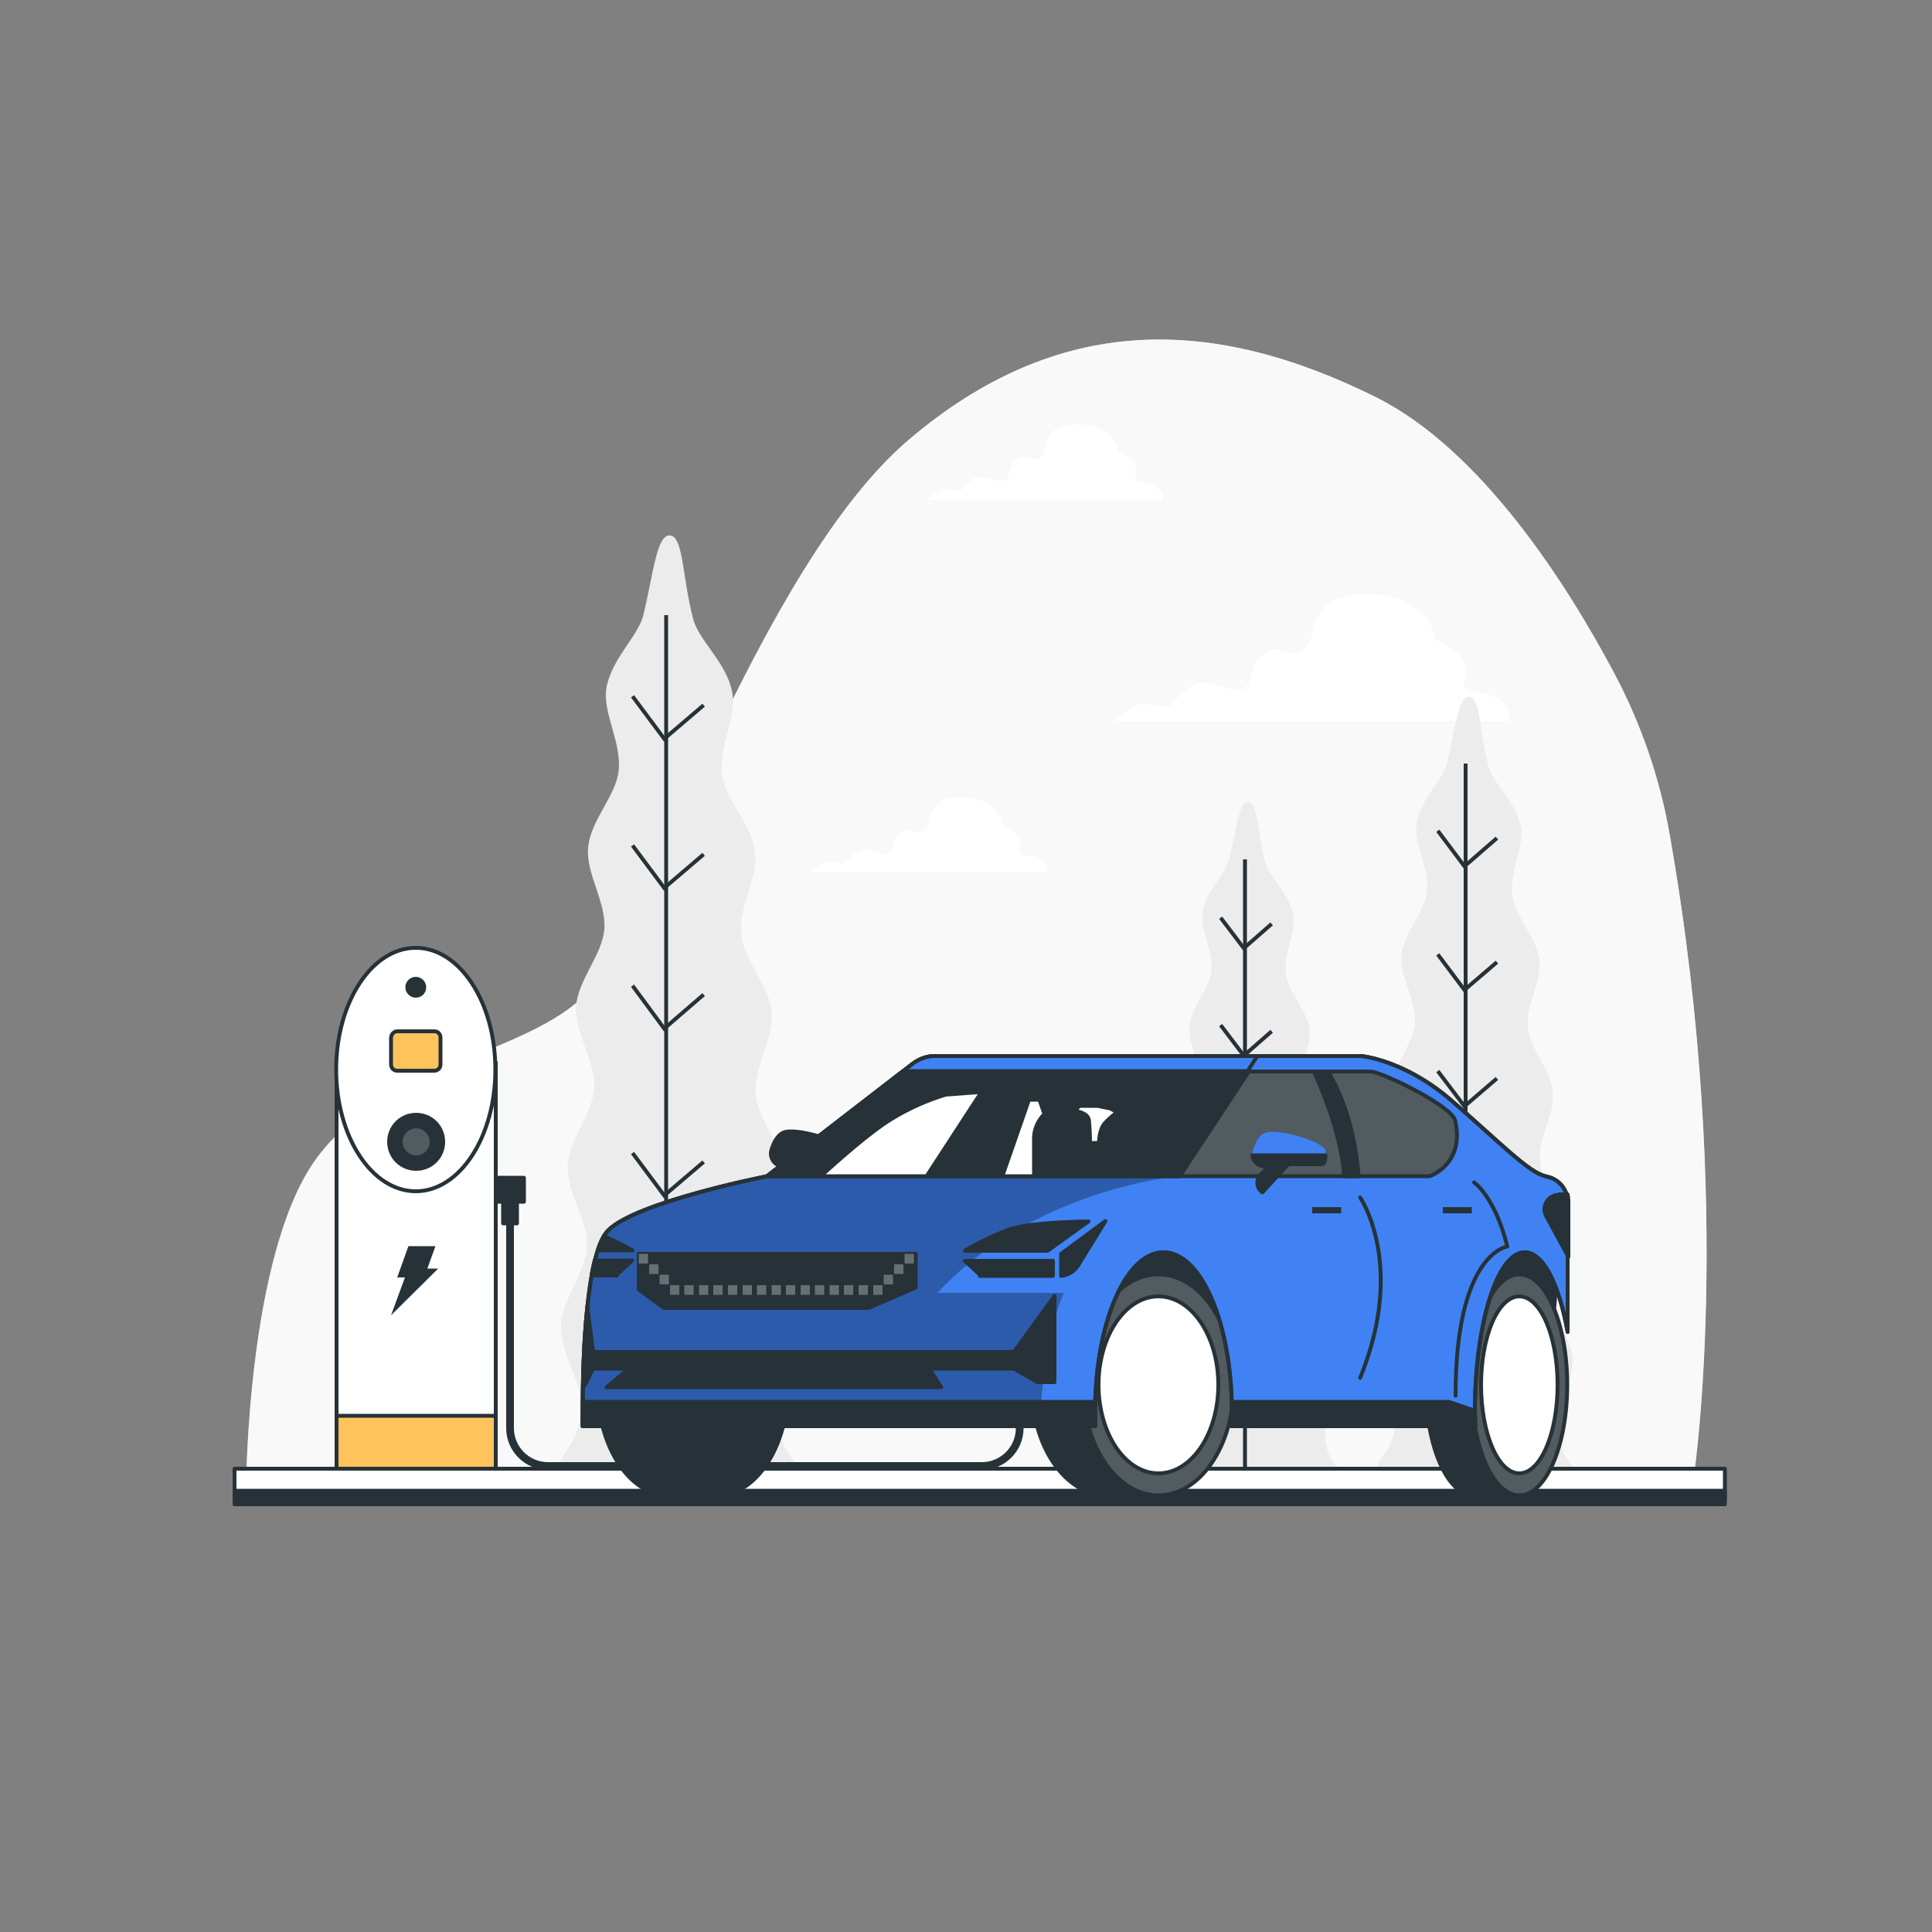 <?xml version="1.0" encoding="utf-8"?>
<!-- Generator: Adobe Illustrator 23.0.0, SVG Export Plug-In . SVG Version: 6.00 Build 0)  -->
<svg version="1.1" id="Layer_1" xmlns="http://www.w3.org/2000/svg" xmlns:xlink="http://www.w3.org/1999/xlink" x="0px" y="0px"
	 viewBox="0 0 500 500" style="enable-background:new 0 0 500 500;" xml:space="preserve">
<rect x="0" y="0" width="500" height="500" fill="#808080" stroke="none"/>
<style type="text/css">
	.st0{fill:#E1E1E1;}
	.st1{opacity:0.8;fill:#FFFFFF;enable-background:new    ;}
	.st2{fill:#FFFFFF;}
	.st3{opacity:0.5;fill:#FFFFFF;enable-background:new    ;}
	.st4{opacity:0.6;}
	.st5{fill:#ECECEC;}
	.st6{fill:none;stroke:#263238;stroke-miterlimit:10;}
	.st7{fill:none;stroke:#263238;stroke-width:2;stroke-linecap:round;stroke-linejoin:round;}
	.st8{fill:#263238;stroke:#263238;stroke-linecap:round;stroke-linejoin:round;}
	.st9{clip-path:url(#SVGID_2_);}
	.st10{fill:#263238;}
	.st11{fill:#FFFFFF;stroke:#263238;stroke-linecap:round;stroke-linejoin:round;}
	.st12{fill:#FEC35B;stroke:#263238;stroke-linecap:round;stroke-linejoin:round;}
	.st13{opacity:0.2;fill:#FFFFFF;enable-background:new    ;}
	.st14{clip-path:url(#SVGID_4_);}
	.st15{fill:none;stroke:#263238;stroke-linecap:round;stroke-linejoin:round;}
	.st16{clip-path:url(#SVGID_6_);}
	.st17{fill:#4082F3;stroke:#263238;stroke-linecap:round;stroke-linejoin:round;}
	.st18{clip-path:url(#SVGID_8_);}
	.st19{opacity:0.3;enable-background:new    ;}
	.st20{clip-path:url(#SVGID_10_);}
	.st21{opacity:0.2;fill:#FFFFFF;stroke:#263238;stroke-linecap:round;stroke-linejoin:round;enable-background:new    ;}
	.st22{opacity:0.3;fill:#FFFFFF;enable-background:new    ;}
	.st23{fill:#4082F3;}
</style>
<g id="background-simple--inject-1">
	<path class="st0" d="M432.2,216.5c-2.5-14.7-7.4-29-14.4-42.2c-12.2-23-34.4-57.9-61.7-71.5c-42.2-21-82.1-22-120.9,11
		s-68.8,127-83.2,143s-53.6,19-70.8,44s-17.5,84-17.5,84H438C438,384.8,449.3,314,432.2,216.5z"/>
	<path class="st1" d="M432.2,216.5c-2.5-14.7-7.4-29-14.4-42.2c-12.2-23-34.4-57.9-61.7-71.5c-42.2-21-82.1-22-120.9,11
		s-68.8,127-83.2,143s-53.6,19-70.8,44s-17.5,84-17.5,84H438C438,384.8,449.3,314,432.2,216.5z"/>
</g>
<g id="Clouds--inject-1">
	<path class="st2" d="M387.2,180.6c-4.5-2.4-6.5-0.4-8.1-2.4s4.5-7.3-7.7-12.6c0,0-0.8-11.4-17.4-11.8s-12.2,11.3-16.6,14.2
		s-5.7-1.6-10.1,1.2s-2.4,8.5-6.1,9.3s-8.5-3.6-13-0.8s-4.5,5.3-6.5,5.3s-6.1-1.6-8.5,0s-5.3,3.6-5.3,3.6h102.6
		C390.5,186.6,391.7,183,387.2,180.6z"/>
	<path class="st3" d="M387.2,180.6c-4.5-2.4-6.5-0.4-8.1-2.4s4.5-7.3-7.7-12.6c0,0-0.8-11.4-17.4-11.8s-12.2,11.3-16.6,14.2
		s-5.7-1.6-10.1,1.2s-2.4,8.5-6.1,9.3s-8.5-3.6-13-0.8s-4.5,5.3-6.5,5.3s-6.1-1.6-8.5,0s-5.3,3.6-5.3,3.6h102.6
		C390.5,186.6,391.7,183,387.2,180.6z"/>
	<path class="st2" d="M298.8,125.7c-2.6-1.4-3.8-0.2-4.8-1.4s2.6-4.3-4.6-7.4c0,0-0.5-6.7-10.3-7s-7.2,6.7-9.9,8.4s-3.4-1-6,0.7
		s-1.4,5.1-3.6,5.5s-5-2.2-7.7-0.5s-2.6,3.1-3.9,3.1s-3.6-1-5,0s-3.1,2.2-3.1,2.2h60.8C300.8,129.3,301.5,127.1,298.8,125.7z"/>
	<path class="st3" d="M298.8,125.7c-2.6-1.4-3.8-0.2-4.8-1.4s2.6-4.3-4.6-7.4c0,0-0.5-6.7-10.3-7s-7.2,6.7-9.9,8.4s-3.4-1-6,0.7
		s-1.4,5.1-3.6,5.5s-5-2.2-7.7-0.5s-2.6,3.1-3.9,3.1s-3.6-1-5,0s-3.1,2.2-3.1,2.2h60.8C300.8,129.3,301.5,127.1,298.8,125.7z"/>
	<path class="st2" d="M268.8,222.2c-2.6-1.4-3.8-0.2-4.8-1.4s2.6-4.3-4.6-7.4c0,0-0.5-6.7-10.3-7s-7.2,6.7-9.9,8.4s-3.4-1-6,0.7
		s-1.4,5-3.6,5.5s-5-2.2-7.7-0.5s-2.6,3.1-3.9,3.1s-3.6-1-5,0s-3.1,2.2-3.1,2.2h60.8C270.8,225.8,271.4,223.6,268.8,222.2z"/>
	<path class="st3" d="M268.8,222.2c-2.6-1.4-3.8-0.2-4.8-1.4s2.6-4.3-4.6-7.4c0,0-0.5-6.7-10.3-7s-7.2,6.7-9.9,8.4s-3.4-1-6,0.7
		s-1.4,5-3.6,5.5s-5-2.2-7.7-0.5s-2.6,3.1-3.9,3.1s-3.6-1-5,0s-3.1,2.2-3.1,2.2h60.8C270.8,225.8,271.4,223.6,268.8,222.2z"/>
	<g class="st4">
		<path class="st2" d="M387.2,180.6c-4.5-2.4-6.5-0.4-8.1-2.4s4.5-7.3-7.7-12.6c0,0-0.8-11.4-17.4-11.8s-12.2,11.3-16.6,14.2
			s-5.7-1.6-10.1,1.2s-2.4,8.5-6.1,9.3s-8.5-3.6-13-0.8s-4.5,5.3-6.5,5.3s-6.1-1.6-8.5,0s-5.3,3.6-5.3,3.6h102.6
			C390.5,186.6,391.7,183,387.2,180.6z"/>
		<path class="st3" d="M387.2,180.6c-4.5-2.4-6.5-0.4-8.1-2.4s4.5-7.3-7.7-12.6c0,0-0.8-11.4-17.4-11.8s-12.2,11.3-16.6,14.2
			s-5.7-1.6-10.1,1.2s-2.4,8.5-6.1,9.3s-8.5-3.6-13-0.8s-4.5,5.3-6.5,5.3s-6.1-1.6-8.5,0s-5.3,3.6-5.3,3.6h102.6
			C390.5,186.6,391.7,183,387.2,180.6z"/>
	</g>
	<g class="st4">
		<path class="st2" d="M298.8,125.7c-2.6-1.4-3.8-0.2-4.8-1.4s2.6-4.3-4.6-7.4c0,0-0.5-6.7-10.3-7s-7.2,6.7-9.9,8.4s-3.4-1-6,0.7
			s-1.4,5.1-3.6,5.5s-5-2.2-7.7-0.5s-2.6,3.1-3.9,3.1s-3.6-1-5,0s-3.1,2.2-3.1,2.2h60.8C300.8,129.3,301.5,127.1,298.8,125.7z"/>
		<path class="st3" d="M298.8,125.7c-2.6-1.4-3.8-0.2-4.8-1.4s2.6-4.3-4.6-7.4c0,0-0.5-6.7-10.3-7s-7.2,6.7-9.9,8.4s-3.4-1-6,0.7
			s-1.4,5.1-3.6,5.5s-5-2.2-7.7-0.5s-2.6,3.1-3.9,3.1s-3.6-1-5,0s-3.1,2.2-3.1,2.2h60.8C300.8,129.3,301.5,127.1,298.8,125.7z"/>
	</g>
	<g class="st4">
		<path class="st2" d="M268.8,222.2c-2.6-1.4-3.8-0.2-4.8-1.4s2.6-4.3-4.6-7.4c0,0-0.5-6.7-10.3-7s-7.2,6.7-9.9,8.4s-3.4-1-6,0.7
			s-1.4,5-3.6,5.5s-5-2.2-7.7-0.5s-2.6,3.1-3.9,3.1s-3.6-1-5,0s-3.1,2.2-3.1,2.2h60.8C270.8,225.8,271.4,223.6,268.8,222.2z"/>
		<path class="st3" d="M268.8,222.2c-2.6-1.4-3.8-0.2-4.8-1.4s2.6-4.3-4.6-7.4c0,0-0.5-6.7-10.3-7s-7.2,6.7-9.9,8.4s-3.4-1-6,0.7
			s-1.4,5-3.6,5.5s-5-2.2-7.7-0.5s-2.6,3.1-3.9,3.1s-3.6-1-5,0s-3.1,2.2-3.1,2.2h60.8C270.8,225.8,271.4,223.6,268.8,222.2z"/>
	</g>
</g>
<g id="Trees--inject-1">
	<path class="st5" d="M357.2,384h51.5c-1-6.3-5-5.2-5.6-15c-0.3-4.9,4.3-11,3.9-17.5c-0.3-5.3-5.6-10.8-6-16.9
		c-0.4-5.5,4.1-11.6,3.7-17.5c-0.4-5.6-5.7-11-6.2-16.8s3.9-11.8,3.4-17.6s-5.9-11-6.5-16.7c-0.6-5.8,3.7-12.1,3-17.6
		c-0.7-5.9-6.3-11-7-16.5c-0.9-6.1,3.1-12.5,2.2-17.8c-1.1-6.4-7.1-11.1-8.4-15.8c-2.3-8.8-2-17.3-4.8-17.9c-3-0.6-3.6,7.7-5.9,17
		c-1.1,4.7-7,9.4-7.9,15.8c-0.8,5.2,3.4,11.5,2.7,17.6c-0.6,5.4-6,10.6-6.6,16.5c-0.5,5.5,3.9,11.6,3.5,17.4
		c-0.4,5.6-5.7,11-6.1,16.7s4.2,11.7,3.9,17.3s-5.5,11.2-5.8,16.8c-0.3,5.9,4.4,11.8,4.1,17.3c-0.3,6-5.4,11.6-5.5,16.9
		c-0.2,6.4,4.5,12.3,4.3,17.2c-0.3,10.6-5.2,8.4-5.3,16.9L357.2,384z"/>
	<line class="st6" x1="379.3" y1="197.6" x2="379.3" y2="381.7"/>
	<polyline class="st6" points="387.4,216.9 379,224.2 372.1,215 	"/>
	<polyline class="st6" points="387.4,249 379,256.2 372.1,247 	"/>
	<polyline class="st6" points="387.4,279.1 379,286.3 372.1,277.2 	"/>
	<polyline class="st6" points="387.4,314.9 379,322.2 372.1,313 	"/>
	<polyline class="st6" points="387.4,351.2 379,358.4 372.1,349.3 	"/>
	<path class="st5" d="M303,384h44.7c-0.9-5.5-4.4-4.5-4.8-13c-0.2-4.3,3.7-9.5,3.4-15.1c-0.3-4.6-4.8-9.4-5.2-14.6
		c-0.3-4.8,3.6-10,3.2-15.2c-0.4-4.9-5-9.5-5.4-14.5s3.4-10.3,3-15.3s-5.1-9.5-5.6-14.5c-0.5-5,3.2-10.5,2.6-15.3
		c-0.6-5.1-5.4-9.5-6.1-14.3c-0.7-5.3,2.7-10.9,1.9-15.4c-1-5.6-6.2-9.6-7.3-13.7c-2-7.6-1.8-15-4.2-15.5c-2.6-0.5-3.1,6.7-5.1,14.8
		c-1,4-6,8.2-6.9,13.7c-0.7,4.5,2.9,10,2.3,15.2c-0.5,4.7-5.2,9.2-5.7,14.3c-0.4,4.8,3.4,10.1,3,15.1s-4.9,9.5-5.3,14.5
		s3.6,10.1,3.4,15s-4.8,9.7-5,14.5c-0.2,5.1,3.8,10.2,3.6,15c-0.2,5.2-4.6,10-4.8,14.6c-0.2,5.6,3.9,10.7,3.8,14.9
		c-0.3,9.2-4.5,7.3-4.6,14.7L303,384z"/>
	<line class="st6" x1="322.2" y1="222.4" x2="322.2" y2="382"/>
	<polyline class="st6" points="329.1,239.1 321.9,245.4 315.9,237.5 	"/>
	<polyline class="st6" points="329.1,266.9 321.9,273.2 315.9,265.3 	"/>
	<polyline class="st6" points="329.1,293 321.9,299.3 315.9,291.4 	"/>
	<polyline class="st6" points="329.1,324.1 321.9,330.4 315.9,322.5 	"/>
	<polyline class="st6" points="329.1,355.5 321.9,361.8 315.9,353.9 	"/>
	<path class="st5" d="M145.7,384h62.2c-1.2-7.6-6.1-6.3-6.7-18c-0.3-5.9,5.2-13.3,4.7-21.1c-0.4-6.4-6.7-13-7.2-20.4
		c-0.4-6.6,5-14,4.4-21.1c-0.5-6.8-6.9-13.2-7.5-20.3c-0.6-6.8,4.7-14.3,4.1-21.2c-0.6-6.9-7.2-13.3-7.9-20.1
		c-0.7-7,4.4-14.6,3.6-21.3c-0.8-7.1-7.6-13.3-8.5-19.9c-1-7.3,3.8-15.1,2.6-21.4c-1.4-7.7-8.6-13.3-10.1-19
		c-2.8-10.6-2.5-20.9-5.8-21.6c-3.6-0.7-4.4,9.3-7.1,20.6c-1.4,5.6-8.4,11.4-9.6,19.1c-0.9,6.3,4,13.9,3.2,21.2
		c-0.7,6.5-7.3,12.8-7.9,19.9c-0.6,6.7,4.7,14,4.2,21c-0.5,6.8-6.9,13.2-7.3,20.1c-0.4,6.9,5,14.1,4.7,20.9
		c-0.4,7-6.6,13.5-6.9,20.2c-0.3,7.1,5.3,14.2,5,20.8c-0.3,7.3-6.5,14-6.7,20.3c-0.3,7.7,5.4,14.9,5.2,20.8
		c-0.4,12.8-6.2,10.1-6.4,20.4L145.7,384z"/>
	<line class="st6" x1="172.4" y1="159.2" x2="172.4" y2="381.2"/>
	<polyline class="st6" points="182.1,182.5 171.9,191.2 163.7,180.2 	"/>
	<polyline class="st6" points="182.1,221.1 171.9,229.8 163.7,218.8 	"/>
	<polyline class="st6" points="182.1,257.4 171.9,266.2 163.7,255.1 	"/>
	<polyline class="st6" points="182.1,300.7 171.9,309.4 163.7,298.4 	"/>
	<polyline class="st6" points="182.1,344.4 171.9,353.1 163.7,342.1 	"/>
</g>
<g id="charging-station--inject-1">
	<path class="st7" d="M132,315.4v54.2c0,5.4,4.4,9.8,9.8,9.8h112.3c5.4,0,9.8-4.4,9.8-9.8v-6.2"/>
	<rect x="127.2" y="304.8" class="st8" width="8.4" height="6.2"/>
	<rect x="87.1" y="275.2" class="st2" width="41.2" height="111.8"/>
	<g>
		<defs>
			<rect id="SVGID_1_" x="87.1" y="275.2" width="41.2" height="111.8"/>
		</defs>
		<clipPath id="SVGID_2_">
			<use xlink:href="#SVGID_1_"  style="overflow:visible;"/>
		</clipPath>
		<g class="st9">
			<polygon class="st10" points="113.4,328.3 110.6,328.3 112.7,322.5 105.7,322.5 102.8,330.6 104.8,330.6 101.2,340.4 			"/>
		</g>
	</g>
	<rect x="87.1" y="275.2" class="st6" width="41.2" height="111.8"/>
	<ellipse class="st11" cx="107.6" cy="276.8" rx="20.6" ry="31.5"/>
	<path class="st12" d="M102.8,266.9h9.6c0.9,0,1.6,0.7,1.6,1.6v7c0,0.9-0.7,1.6-1.6,1.6h-9.6c-0.9,0-1.6-0.7-1.6-1.6v-7
		C101.3,267.6,102,266.9,102.8,266.9z"/>
	<path class="st8" d="M114.7,295.5c0-3.9-3.1-7-7-7s-7,3.1-7,7s3.1,7,7,7S114.7,299.4,114.7,295.5z"/>
	<path class="st13" d="M111.2,295.5c0-1.9-1.6-3.5-3.5-3.5s-3.5,1.6-3.5,3.5c0,1.9,1.6,3.5,3.5,3.5c0,0,0,0,0,0
		C109.6,299.1,111.2,297.5,111.2,295.5z"/>
	<path class="st8" d="M109.8,255.5c0-1.2-1-2.2-2.2-2.2c-1.2,0-2.2,1-2.2,2.2s1,2.2,2.2,2.2h0C108.9,257.7,109.8,256.7,109.8,255.5z
		"/>
	<rect x="130.2" y="310.4" class="st8" width="3.6" height="6.2"/>
	<rect x="87.1" y="366.4" class="st12" width="41.2" height="20.6"/>
	<rect x="60.7" y="380.1" class="st11" width="385.7" height="7.5"/>
	<rect x="60.7" y="385.8" class="st8" width="385.7" height="3.5"/>
</g>
<g id="Car--inject-1">
	<path class="st8" d="M203.4,301.9h-0.5c-1.9,0-3.4-1.5-3.4-3.4c0-0.4,0.1-0.7,0.2-1.1c0.7-2.1,1.8-4.2,3.8-4.5c4-0.7,15,2.7,15,5
		s0,3.3-1.3,3.3h-8.3l-6.7,7.3l-0.1-0.1c-1.3-1.1-1.5-3-0.4-4.3c0.1-0.1,0.2-0.3,0.4-0.4C202.5,303.2,203,302.6,203.4,301.9z"/>
	<path class="st8" d="M278.7,363.9h110.7c0,0,16-10.7,12.7-38.7s-21.3-9.3-28,9.3h-49.3c0,0-10.7-21.3-28-18.7
		S278.7,363.9,278.7,363.9z"/>
	<path class="st8" d="M305.9,358.4c0-8.2-2.4-15.6-6.1-20.9v-7.8h-13.3c-10.8,0-19.5,12.8-19.5,28.7s8.7,28.6,19.5,28.6h13.3v-7.8
		C303.6,374,305.9,366.6,305.9,358.4z"/>
	<ellipse class="st10" cx="299.8" cy="358.4" rx="19.5" ry="28.6"/>
	<g>
		<defs>
			<ellipse id="SVGID_3_" cx="299.8" cy="358.4" rx="19.5" ry="28.6"/>
		</defs>
		<clipPath id="SVGID_4_">
			<use xlink:href="#SVGID_3_"  style="overflow:visible;"/>
		</clipPath>
		<g class="st14">
			<ellipse class="st13" cx="299.8" cy="358.4" rx="19.5" ry="28.6"/>
		</g>
	</g>
	<ellipse class="st15" cx="299.8" cy="358.4" rx="19.5" ry="28.6"/>
	<path class="st8" d="M185.6,329.7H173c-10.2,0-18.4,12.8-18.4,28.7S162.9,387,173,387h12.6c10.2,0,18.4-12.8,18.4-28.6
		S195.8,329.7,185.6,329.7z"/>
	<ellipse class="st11" cx="299.8" cy="358.4" rx="15.5" ry="22.9"/>
	<path class="st8" d="M397.1,358.4c0-8.2-1.5-15.6-3.9-20.9v-7.8h-11.8c-6.8,0-12.4,12.8-12.4,28.7s5.6,28.6,12.4,28.6h11.8v-7.8
		C395.6,374,397.1,366.6,397.1,358.4z"/>
	<ellipse class="st10" cx="393.2" cy="358.4" rx="12.4" ry="28.6"/>
	<g>
		<defs>
			<ellipse id="SVGID_5_" cx="393.2" cy="358.4" rx="12.4" ry="28.6"/>
		</defs>
		<clipPath id="SVGID_6_">
			<use xlink:href="#SVGID_5_"  style="overflow:visible;"/>
		</clipPath>
		<g class="st16">
			<ellipse class="st13" cx="393.2" cy="358.4" rx="12.4" ry="28.6"/>
		</g>
	</g>
	<ellipse class="st15" cx="393.2" cy="358.4" rx="12.4" ry="28.6"/>
	<ellipse class="st11" cx="393.2" cy="358.4" rx="9.9" ry="22.9"/>
	<path class="st17" d="M283.4,365.4c0-22.8,7.9-41.3,17.7-41.3s17.7,18.5,17.7,41.3c0,1.3,0,2.5-0.1,3.7h63.1c0-1.2-0.1-2.5-0.1-3.7
		c0-22.8,5.8-41.3,12.9-41.3c4.8,0,8.9,8.3,11.1,20.6v-33.7c0-3.2-2.3-5.9-5.4-6.5l-0.3-0.1c-4.4-0.9-12.3-9.2-24.5-19.7
		s-23.2-11.4-23.2-11.4H242c-2.1,0-4.1,0.7-5.8,2l-37.7,29.1c0,0-33.7,6.6-41.1,14s-6.6,50.7-6.6,50.7h132.6
		C283.4,367.9,283.4,366.6,283.4,365.4z"/>
	<g>
		<defs>
			<path id="SVGID_7_" d="M283.4,365.4c0-22.8,7.9-41.3,17.7-41.3s17.7,18.5,17.7,41.3c0,1.3,0,2.5-0.1,3.7h63.1
				c0-1.2-0.1-2.5-0.1-3.7c0-22.8,5.8-41.3,12.9-41.3c4.8,0,8.9,8.3,11.1,20.6v-33.7c0-3.2-2.3-5.9-5.4-6.5l-0.3-0.1
				c-4.4-0.9-12.3-9.2-24.5-19.7s-23.2-11.4-23.2-11.4H242c-2.1,0-4.1,0.7-5.8,2l-37.7,29.1c0,0-33.7,6.6-41.1,14
				s-6.6,50.7-6.6,50.7h132.6C283.4,367.9,283.4,366.6,283.4,365.4z"/>
		</defs>
		<clipPath id="SVGID_8_">
			<use xlink:href="#SVGID_7_"  style="overflow:visible;"/>
		</clipPath>
		<g class="st18">
			<path class="st19" d="M305.3,304.4l5.9-31.1H242c-2.1,0-4.1,0.7-5.8,2l-37.7,29.1c0,0-33.7,6.6-41.1,14s-6.6,50.7-6.6,50.7h118.3
				c0.9-23.4,6.2-34.5,6.2-34.5h-32.7C268,307.3,305.3,304.4,305.3,304.4z"/>
		</g>
	</g>
	<path class="st15" d="M283.4,365.4c0-22.8,7.9-41.3,17.7-41.3s17.7,18.5,17.7,41.3c0,1.3,0,2.5-0.1,3.7h63.1c0-1.2-0.1-2.5-0.1-3.7
		c0-22.8,5.8-41.3,12.9-41.3c4.8,0,8.9,8.3,11.1,20.6v-33.7c0-3.2-2.3-5.9-5.4-6.5l-0.3-0.1c-4.4-0.9-12.3-9.2-24.5-19.7
		s-23.2-11.4-23.2-11.4H242c-2.1,0-4.1,0.7-5.8,2l-37.7,29.1c0,0-33.7,6.6-41.1,14s-6.6,50.7-6.6,50.7h132.6
		C283.4,367.9,283.4,366.6,283.4,365.4z"/>
	<path class="st17" d="M325.4,273.3H242c-2.1,0-4.1,0.7-5.8,2l-37.7,29.1h106.7L325.4,273.3z"/>
	<path class="st8" d="M281.7,316.1c-6,0.1-16.5,0.5-21.1,2.3c-3.8,1.5-7.4,3.2-10.9,5.3h21.4L281.7,316.1z"/>
	<path class="st8" d="M272.5,330.2v-3.9h-22.8l4.1,3.8c-0.1,0-0.1,0.1-0.2,0.1H272.5z"/>
	<path class="st8" d="M274.6,324.5v5.7c1.8-0.2,3.4-1.1,4.4-2.7c2.2-3.5,7.1-11.5,7.1-11.5L274.6,324.5z"/>
	<path class="st8" d="M159.5,330l4.1-3.8h-9.7c-0.3,1.2-0.6,2.5-0.8,3.9h6.6C159.6,330.1,159.6,330,159.5,330z"/>
	<path class="st8" d="M156.3,319.9c-0.7,1.2-1.2,2.4-1.6,3.7h9C161.3,322.2,158.8,321,156.3,319.9z"/>
	<path class="st10" d="M305.3,304.4H370c0,0,9.2-3.1,6.6-14.4c-0.9-3.9-19.3-12.7-21.9-12.7h-31.5L305.3,304.4z"/>
	<g>
		<defs>
			<path id="SVGID_9_" d="M305.3,304.4H370c0,0,9.2-3.1,6.6-14.4c-0.9-3.9-19.3-12.7-21.9-12.7h-31.5L305.3,304.4z"/>
		</defs>
		<clipPath id="SVGID_10_">
			<use xlink:href="#SVGID_9_"  style="overflow:visible;"/>
		</clipPath>
		<g class="st20">
			<path class="st21" d="M305.3,304.4H370c0,0,9.2-3.1,6.6-14.4c-0.9-3.9-19.3-12.7-21.9-12.7h-31.5L305.3,304.4z"/>
		</g>
	</g>
	<path class="st15" d="M305.3,304.4H370c0,0,9.2-3.1,6.6-14.4c-0.9-3.9-19.3-12.7-21.9-12.7h-31.5L305.3,304.4z"/>
	<polygon class="st8" points="233.7,277.2 198.5,304.4 305.3,304.4 322.8,277.2 	"/>
	<polygon class="st8" points="165.3,324.5 165.3,333.7 171.8,338.5 224.8,338.5 237,333.2 237,324.5 	"/>
	<rect x="165.3" y="324.5" class="st22" width="2.4" height="2.5"/>
	<rect x="168" y="327.2" class="st22" width="2.4" height="2.5"/>
	<rect x="170.7" y="329.9" class="st22" width="2.4" height="2.5"/>
	<rect x="173.4" y="332.6" class="st22" width="2.4" height="2.5"/>
	<rect x="234.1" y="324.5" class="st22" width="2.4" height="2.5"/>
	<rect x="231.4" y="327.2" class="st22" width="2.4" height="2.5"/>
	<rect x="228.7" y="329.9" class="st22" width="2.4" height="2.5"/>
	<rect x="226" y="332.6" class="st22" width="2.4" height="2.5"/>
	<rect x="177.1" y="332.6" class="st22" width="2.4" height="2.5"/>
	<rect x="180.9" y="332.6" class="st22" width="2.4" height="2.5"/>
	<rect x="184.6" y="332.6" class="st22" width="2.4" height="2.5"/>
	<rect x="188.4" y="332.6" class="st22" width="2.4" height="2.5"/>
	<rect x="192.2" y="332.6" class="st22" width="2.4" height="2.5"/>
	<rect x="195.9" y="332.6" class="st22" width="2.4" height="2.5"/>
	<rect x="199.7" y="332.6" class="st22" width="2.4" height="2.5"/>
	<rect x="203.4" y="332.6" class="st22" width="2.4" height="2.5"/>
	<rect x="207.2" y="332.6" class="st22" width="2.4" height="2.5"/>
	<rect x="210.9" y="332.6" class="st22" width="2.4" height="2.5"/>
	<rect x="214.7" y="332.6" class="st22" width="2.4" height="2.5"/>
	<rect x="218.4" y="332.6" class="st22" width="2.4" height="2.5"/>
	<rect x="222.2" y="332.6" class="st22" width="2.4" height="2.5"/>
	<path class="st8" d="M262.4,349.9H153.5l-1.5-11.7c-0.7,6.4-1,13.3-1.1,18.9l0.4,1.5l2.2-4.4h9.3L157,359h86.6l-3.1-4.8h21.9
		l6.1,3.5h4.4v-22.3L262.4,349.9z"/>
	<path class="st23" d="M328,301.9h-0.5c-1.9,0-3.4-1.5-3.4-3.4c0-0.4,0.1-0.7,0.2-1c0.7-2.1,1.8-4.2,3.8-4.5c4-0.7,15,2.7,15,5
		s0,3.3-1.3,3.3h-8.3l-6.7,7.3l-0.1-0.1c-1.3-1.1-1.5-3-0.4-4.3c0.1-0.1,0.2-0.3,0.4-0.4C327.2,303.2,327.7,302.6,328,301.9z"/>
	<path class="st8" d="M347.9,304.4h3.7c-0.4-5.4-1.9-17.2-7.9-27.1H340C342.1,281.8,347.1,293.6,347.9,304.4z"/>
	<path class="st11" d="M269,284.6l1.3,3.7c-1.6,1.6-2.6,3.7-2.7,6v10.1h-8.2l6.9-19.8H269z M230.7,289.6c-5.6,3.4-14.1,11-18.3,14.8
		h27.4l14.2-21.8l-9.3,0.7C239.8,284.8,235.1,286.9,230.7,289.6L230.7,289.6z M287.4,286.9l-3.3-0.7h-4.7l-1.3,1.3
		c0,0,3.3,0.3,3.7,2.3c0.2,2,0.3,4,0.3,6h2.3c0,0,0-3.7,1.7-5.3c0.9-1,1.9-1.8,3-2.7L287.4,286.9z"/>
	<path class="st8" d="M326.6,308.5l0.1,0.1l6.7-7.3h8.3c1.1,0,1.3-0.7,1.3-2.3h-18.9c0.2,1.7,1.7,2.9,3.4,2.9h0.5
		c-0.4,0.7-0.9,1.3-1.5,1.8c-1.3,1.1-1.5,3-0.4,4.3C326.3,308.2,326.4,308.4,326.6,308.5z"/>
	<rect x="339.6" y="312.4" class="st10" width="7.5" height="1.6"/>
	<rect x="373.4" y="312.4" class="st10" width="7.5" height="1.6"/>
	<path class="st15" d="M381.5,306c0,0,5.4,3.7,8.6,16.6c0,0-13.4,1.6-13.4,38.6"/>
	<path class="st8" d="M375,362.8h-56.2c0,0.9,0,1.7,0,2.6c0,1.3,0,2.5-0.1,3.7h63.1c0-1.2-0.1-2.5-0.1-3.7v-0.3L375,362.8z"/>
	<path class="st8" d="M283.4,365.4c0-0.9,0-1.7,0-2.6H150.8c0,3.9,0,6.3,0,6.3h132.6C283.4,367.9,283.4,366.6,283.4,365.4z"/>
	<path class="st8" d="M403.5,309.2c-2.1,0-3.8,1.7-3.8,3.8c0,0.6,0.2,1.3,0.5,1.8l5.7,10.5v-14.5c0-0.6-0.1-1.1-0.2-1.7H403.5
		L403.5,309.2z"/>
	<path class="st15" d="M352,309.9c0,0,12,17.3,0,46.7"/>
</g>
</svg>

